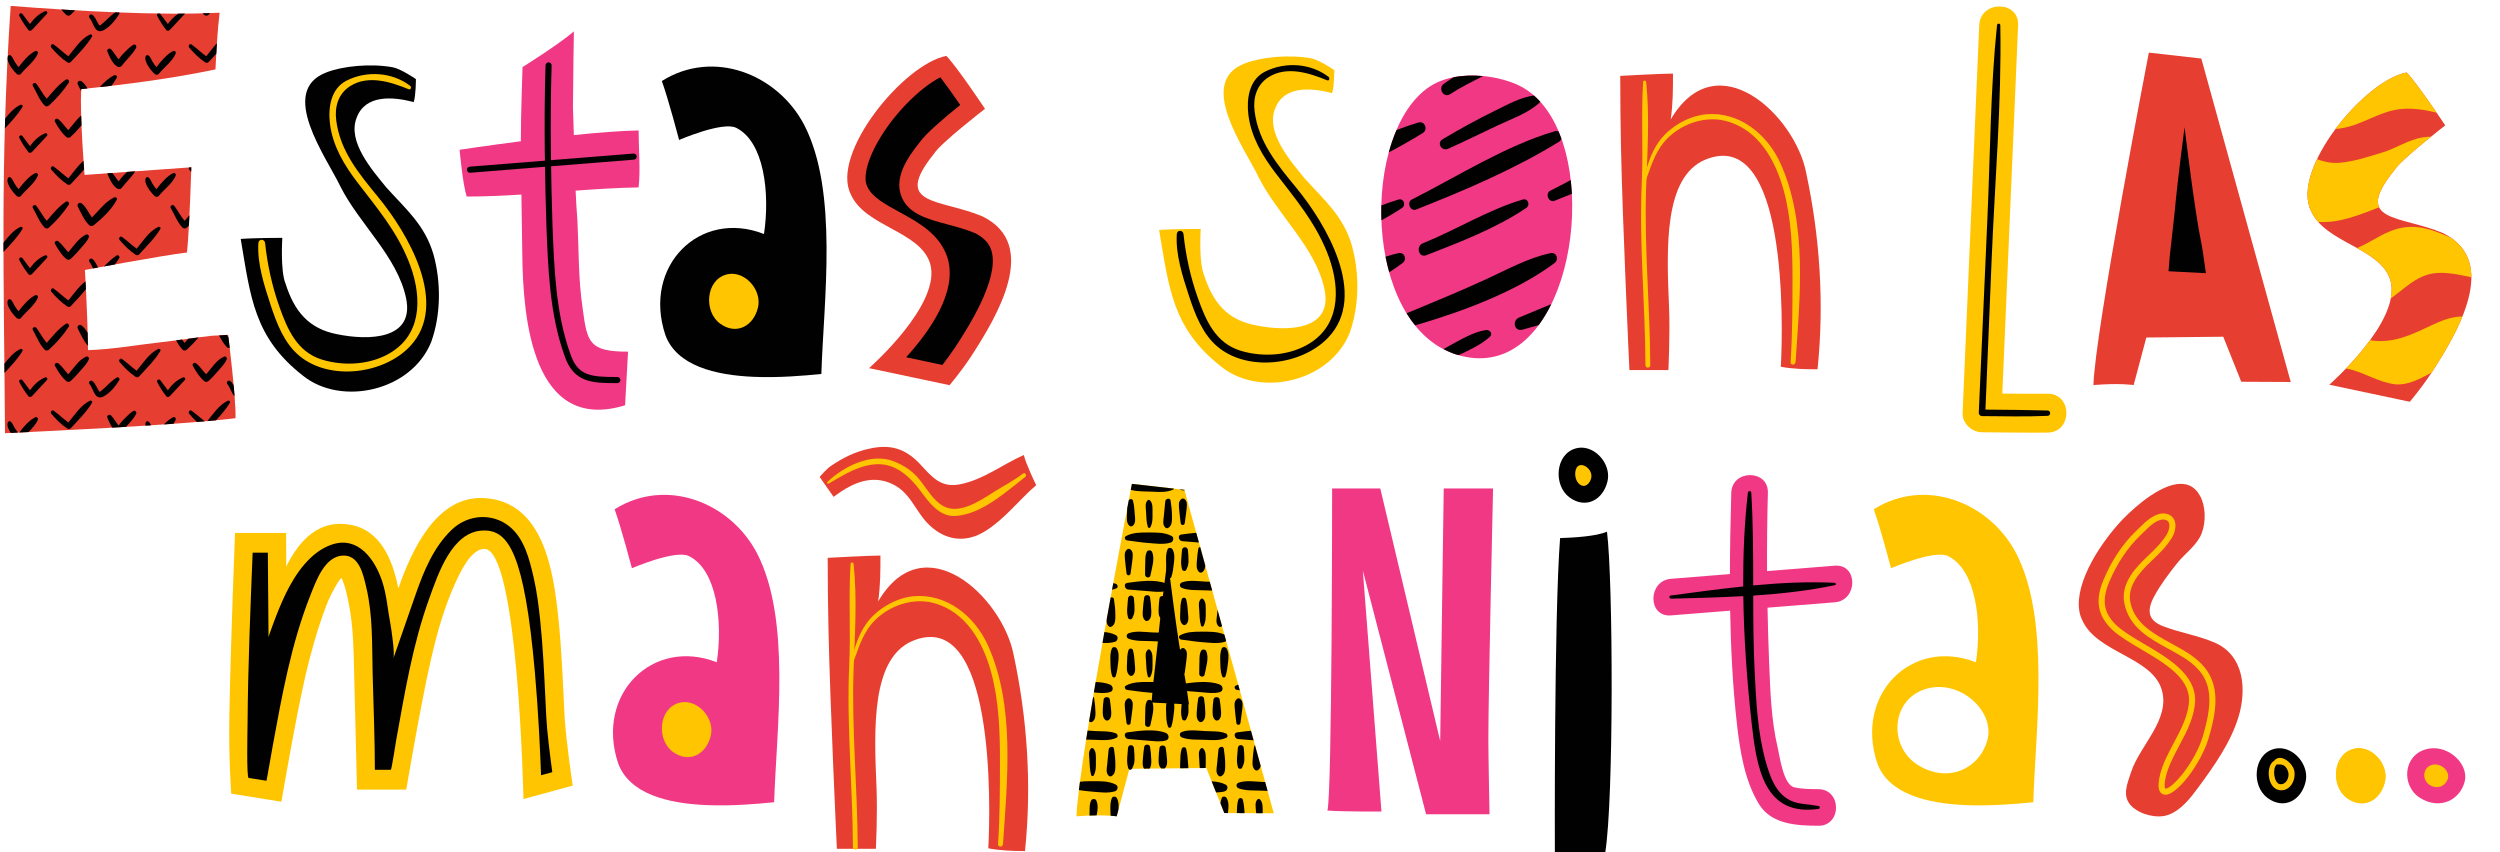 <?xml version="1.0" encoding="UTF-8"?><svg xmlns="http://www.w3.org/2000/svg" xmlns:xlink="http://www.w3.org/1999/xlink" height="172.7" preserveAspectRatio="xMidYMid meet" version="1.0" viewBox="-0.7 -1.2 506.5 172.7" width="506.5" zoomAndPan="magnify"><g><g><g id="change1_13"><path d="M407.771,110.888c-5.379-10.31-18.418-15.484-28.845-8.904c1.405,3.937,3.497,11.938,3.497,11.938 s8.81-3.808,11.554-2.462c5.625,2.759,6.896,13.084,5.646,21.519c-13.016-5.113-24.636,6.507-19.988,20.452 c2.271,6.241,10.079,8.154,17.935,8.485c5.017,0.212,10.051-0.221,13.674-0.583C411.708,146.458,414.743,124.368,407.771,110.888 z M401.954,148.693c-1.578,5.848-7.946,8.909-14.088,5.094c-6.135-3.814-5.483-13.701,2.114-15.549 c1.125-0.273,2.253-0.32,3.342-0.181C398.729,138.739,403.226,143.979,401.954,148.693z" fill="#FFC501"/></g></g><g><g><g id="change2_3"><path d="M152.669,110.888c-5.378-10.31-18.417-15.484-28.845-8.904c1.405,3.937,3.498,11.938,3.498,11.938 s8.81-3.808,11.554-2.462c5.625,2.759,6.895,13.084,5.646,21.519c-13.016-5.113-24.636,6.507-19.988,20.452 c2.27,6.241,10.079,8.154,17.934,8.485c5.017,0.212,10.051-0.221,13.674-0.583C156.606,146.458,159.642,124.368,152.669,110.888 z" fill="#F03885"/></g></g><g id="change1_8"><path d="M138.647,141.087c-0.592-0.087-1.205-0.054-1.818,0.122c-4.139,1.194-4.527,7.505-1.203,9.927 c3.328,2.423,6.802,0.458,7.68-3.277C144.015,144.848,141.585,141.512,138.647,141.087z" fill="#FFC501"/></g></g><g><g id="change1_10"><path d="M115.328,157.962c0,0-1.416-9.471-1.65-14.139c-0.332-6.571-0.563-13.146-1.242-19.693 c-0.994-9.573-2.974-23.751-15.068-24.422c-9.395-0.521-14.479,10.016-17.363,18.306c-1.172-5.949-3.675-11.67-9.468-12.849 c-6.353-1.291-10.468,2.795-13.241,8.421c-0.016-2.069-0.032-6.817-0.032-6.817H46.916c0,0-0.854,21.254-1.141,36.701 c-0.17,9.115,0.374,16.131,0.374,16.131l10.163,1.627c0,0,2.895-17.032,4.868-25.523c1.125-4.838,2.468-9.569,4.225-14.217 c0.658-1.742,1.531-3.362,2.509-4.943c0.182-0.296,0.395-0.489,0.573-0.653c0.046,0.079,0.092,0.166,0.132,0.26 c0.676,1.611,1.03,3.367,1.365,5.074c0.901,4.582,0.956,9.165,1.063,13.817c0.181,7.88,0.581,23.725,0.581,23.725h9.977 c0,0,2.996-17.751,5.068-26.634c1.224-5.239,2.666-10.445,4.931-15.34c0.989-2.134,3.034-6.669,5.764-6.793 c6.942-0.316,7.982,50.685,7.982,50.685L115.328,157.962z" fill="#FFC501"/></g><g id="change3_3"><path d="M49.676,156.414c-0.464-0.075-0.226-10.019-0.219-11.029c0.075-11.584,0.59-23.616,1.027-34.616h3.085 c0.002,0,0.004,0.971,0.007,1.488c0.002,0.568,0.128,15.587,0.128,15.587s1.619-4.917,3.51-8.807 c1.923-3.956,4.995-8.48,9.365-9.924c5.325-1.76,8.713,3.063,10.17,7.522c0.92,2.82,1.084,5.697,1.652,8.58 c0.175,0.893,0.923,6.039,0.609,6.94l4.496-12.923c1.646-4.731,3.64-9.588,7.317-13.11c3.25-3.112,8.217-3.481,11.708-0.644 c3.009,2.445,4.029,6.635,4.866,10.242c0.67,2.893,1.043,5.841,1.349,8.792c0.544,5.24,0.801,10.639,1.05,15.859l0.177,3.638 c0.153,3.068,0.777,7.987,1.222,11.234l-2.282,0.622c-0.177-4.891-0.544-12.906-1.247-20.855 c-2.121-24.026-5.359-28.727-10.235-28.727l-0.233,0.005c-6.352,0.132-9.16,8.888-10.904,13.684 c-3.373,9.28-4.972,19.09-6.726,28.776c-0.083,0.462-0.936,6.02-1.089,6.02h-3.234c0-6-0.274-12.842-0.446-19.32 c-0.157-5.91,0.082-11.864-1.296-17.657c-0.584-2.46-1.38-6.57-4.728-6.434c-3.715,0.151-5.468,5.219-6.586,8.031 c-3.892,9.798-5.76,20.303-7.656,30.63c-0.094,0.515-1.208,6.972-1.25,6.967L49.676,156.414z" fill="#010101"/></g></g><g><g><g><g id="change4_4"><path d="M204.637,131.34c-2.323-11.621-18.126-26.495-27.422-10.691c0.464-3.253,0.464-6.042,0.464-9.296 c-2.323,0-10.689,0.465-10.689,0.465c0,5.051,0.058,9.395,0.162,14.491c0.309,15.067,1.698,44.461,1.698,44.461 s2.661,0,4.066,0c2.042,0,3.834,0,3.834,0s0.357-7.14,0.133-12.396c-0.512-11.981-1.096-26.171,7.304-29.726 c16.733-6.972,15.804,33.651,15.34,42.018c2.323,0.465,5.112,0.557,7.437,0.557 C208.356,157.742,207.426,144.354,204.637,131.34z" fill="#E63E31"/></g></g><g><g id="change1_9"><path d="M171.623,113.062c-0.422,6.748,0.047,13.581-0.265,20.35c-0.57,12.347,0.704,24.692,0.741,37.041 c0.001,0.629,0.977,0.629,0.975,0c-0.036-11.944-1.248-23.883-0.842-35.826c0.242-7.133,0.763-14.437,0.009-21.564 C172.199,112.669,171.648,112.658,171.623,113.062L171.623,113.062z" fill="#FFC501"/></g></g><g><g id="change1_20"><path d="M171.896,133.804c0.932-2.572,1.731-5.329,3.254-7.614c2.747-4.121,8.419-6.49,13.216-5.244 c6.628,1.72,10.065,7.922,11.741,14.073c1.609,5.906,1.793,12.183,1.783,18.27c-0.008,5.49-0.021,11.069-0.388,16.539 c-0.043,0.647,0.962,0.643,1.005,0c0.872-13.001,2.477-28.055-3.057-40.292c-2.664-5.892-8.375-10.561-15.098-9.931 c-3.559,0.333-7.357,2.559-9.458,5.439c-1.868,2.561-2.625,5.617-3.363,8.66C171.475,133.943,171.814,134.03,171.896,133.804 L171.896,133.804z" fill="#FFC501"/></g></g></g><g><g id="change4_1"><path d="M165.357,95.422c0,0,1.509-1.758,2.347-2.261c2.344-1.591,4.855-2.847,7.618-3.434 c4.271-1.004,7.37-0.083,10.301,3.015c2.427,2.596,4.187,4.94,8.12,4.187c4.773-0.921,8.625-4.02,12.981-5.945 c0.417,1.842,2.511,6.112,2.511,6.112c-3.518,3.015-6.281,6.783-10.301,9.294c-3.851,2.429-7.954,2.01-11.303-1.172 c-3.016-2.847-3.769-6.782-7.956-8.541c-3.6-1.507-7.034-0.251-10.047,1.759c-1.34,0.921-1.441,1.027-1.441,1.027 L165.357,95.422z" fill="#E63E31"/></g><g><g id="change1_15"><path d="M167.196,96.774c3.008-1.721,5.725-3.545,9.274-3.894c4.013-0.395,7.009,2.293,9.221,5.25 c1.763,2.354,3.87,5.411,7.167,5.207c5.325-0.33,10.18-4.845,14.143-7.9c0.413-0.318,0.005-1.032-0.414-0.708 c-1.756,1.354-3.951,2.508-5.842,3.692c-2.85,1.786-7.15,4.804-10.469,2.833c-1.932-1.147-3.212-3.437-4.573-5.154 c-1.432-1.809-3.146-2.961-5.273-3.816c-4.618-1.858-10.207,1.033-13.497,4.149C166.75,96.605,166.983,96.895,167.196,96.774 L167.196,96.774z" fill="#FFC501"/></g></g></g></g><g><g><g id="change3_9"><path d="M315.375,107.817c-1.24,15.954-1.061,63.706-1.061,63.706l10.205,0.012l0,0 c1.749-10.742,1.603-55.101,0.355-65.019C322.627,107.495,317.931,107.728,315.375,107.817z" fill="#010101"/></g><g id="change3_19"><path d="M320.321,89.539c-0.592-0.087-1.205-0.054-1.818,0.122c-4.139,1.194-4.527,7.504-1.202,9.927 c3.327,2.424,6.802,0.458,7.679-3.277C325.688,93.299,323.26,89.964,320.321,89.539z" fill="#010101"/></g><g id="change1_11"><path d="M320.244,97.242c-0.166,0.014-0.342-0.011-0.524-0.087c-1.074-0.446-1.421-1.854-1.236-2.902 c0.439-2.5,3.504-0.733,3.224,1.226C321.599,96.24,321.021,97.173,320.244,97.242z" fill="#FFC501"/></g></g></g><g><g id="change1_18"><path d="M228.62,96.836c0,0-10.904,56.45-11.226,67.355c5.354-0.449,8.148,0,8.148,0l2.571-9.631l15.587-0.162 l3.643,9.122l10.026,0.048l-18.116-65.53L228.62,96.836z" fill="#FFC501"/></g><g fill="#010101" id="change3_14"><path d="M238.636,98.096c0.221,0.027,0.438,0.06,0.657,0.089l-0.04-0.146l-0.925-0.104 C238.411,98.016,238.513,98.082,238.636,98.096z" fill="inherit"/><path d="M238.598,99.939c-0.617,0.539-0.448,1.322-0.402,2.064c0.057,0.922,0.215,1.843,0.308,2.763 c0.054,0.536,0.775,0.534,0.831,0c0.096-0.925,0.281-1.838,0.363-2.763c0.065-0.742,0.241-1.52-0.375-2.064 C239.102,99.746,238.819,99.747,238.598,99.939z" fill="inherit"/><path d="M238.804,108.441c1.133,0.103,2.267,0.188,3.401,0.277l-0.545-1.974c-1.07,0.081-2.118,0.226-3.039,0.35 C237.803,107.204,238.092,108.376,238.804,108.441z" fill="inherit"/><path d="M239.632,114.253c0.286-0.595,0.453-1.023,0.462-1.689c0.011-0.78-0.046-1.543-0.122-2.318 c-0.076-0.771-1.122-0.771-1.198,0c-0.067,0.677-0.124,1.351-0.167,2.03c-0.043,0.698,0.007,1.188,0.177,1.866 C238.877,114.514,239.454,114.62,239.632,114.253z" fill="inherit"/><path d="M241.793,112.4c-0.048,0.809-0.202,1.644,0.414,2.273c0.212,0.215,0.522,0.182,0.739,0 c0.412-0.349,0.516-0.827,0.54-1.326l-1.035-3.744c-0.192,0.055-0.353,0.191-0.389,0.41 C241.928,110.813,241.841,111.591,241.793,112.4z" fill="inherit"/><path d="M244.897,118.453l-0.497-1.796c-0.286-0.005-0.571-0.01-0.851-0.023 c-1.559-0.073-3.293-0.377-4.786,0.156c-0.566,0.203-0.552,0.928,0,1.136c1.477,0.555,3.225,0.401,4.786,0.481 C243.997,118.429,244.448,118.447,244.897,118.453z" fill="inherit"/><path d="M238.708,120.236c-0.267,0.851-0.275,1.726-0.292,2.611c-0.015,0.828-0.197,1.845,0.475,2.456 c0.208,0.189,0.502,0.193,0.71,0c0.599-0.557,0.468-1.351,0.404-2.104c-0.083-0.991-0.122-2-0.384-2.963 C239.494,119.771,238.846,119.796,238.708,120.236z" fill="inherit"/><path d="M243.057,120.163c-0.128-0.123-0.353-0.138-0.478,0c-0.563,0.619-0.361,1.402-0.317,2.192 c0.059,1.059,0.063,2.174,0.367,3.195c0.067,0.224,0.395,0.288,0.512,0.067c0.488-0.916,0.453-1.857,0.441-2.873 C243.571,121.904,243.702,120.784,243.057,120.163z" fill="inherit"/><path d="M246.745,125.754c0.054-0.03,0.095-0.068,0.142-0.102l-0.916-3.312c-0.033,0.362-0.067,0.724-0.105,1.086 c-0.081,0.8-0.319,1.646,0.316,2.255C246.337,125.83,246.558,125.856,246.745,125.754z" fill="inherit"/><path d="M242.765,126.779c-1.497-0.008-3.025,0.01-4.368,0.724c-0.458,0.243-0.188,0.831,0.239,0.882 c1.384,0.165,2.737,0.409,4.129,0.508c1.536,0.11,3.183,0.389,4.673-0.062c0.111-0.033,0.201-0.097,0.28-0.171l-0.36-1.301 C245.925,126.718,244.323,126.787,242.765,126.779z" fill="inherit"/><path d="M239.335,135.055c0.096-0.925,0.281-1.838,0.363-2.764c0.065-0.742,0.241-1.52-0.375-2.063 c-0.221-0.194-0.503-0.193-0.725,0c-0.617,0.539-0.448,1.322-0.402,2.063c0.057,0.922,0.215,1.843,0.308,2.764 C238.559,135.591,239.279,135.589,239.335,135.055z" fill="inherit"/><path d="M243.348,135.485c0.263-1.43,0.972-3.414,0.319-4.796c-0.191-0.404-0.856-0.391-1.05,0 c-0.315,0.631-0.296,1.284-0.31,1.98c-0.02,0.891-0.048,1.778-0.04,2.67C242.272,135.943,243.232,136.112,243.348,135.485z" fill="inherit"/><path d="M247.813,130.181c-0.19-0.339-0.811-0.404-0.982,0c-0.367,0.858-0.337,1.78-0.305,2.705 c0.035,0.992,0.023,1.972,0.37,2.914c0.122,0.334,0.57,0.346,0.688,0c0.324-0.943,0.411-1.93,0.531-2.914 C248.228,131.963,248.282,131.007,247.813,130.181z" fill="inherit"/><path d="M238.804,138.729c1.328,0.12,2.655,0.217,3.985,0.324c1.217,0.097,2.438,0.299,3.631-0.022 c0.826-0.223,0.697-1.271,0-1.546c-2.258-0.891-5.445-0.419-7.799-0.102C237.803,137.493,238.092,138.665,238.804,138.729z" fill="inherit"/><path d="M238.774,140.535c-0.067,0.677-0.124,1.351-0.167,2.03c-0.043,0.699,0.007,1.189,0.177,1.866 c0.093,0.371,0.67,0.478,0.848,0.111c0.286-0.595,0.453-1.023,0.462-1.689c0.011-0.78-0.046-1.543-0.122-2.318 C239.896,139.764,238.851,139.764,238.774,140.535z" fill="inherit"/><path d="M242.061,140.302c-0.133,0.799-0.22,1.577-0.268,2.386c-0.048,0.809-0.202,1.644,0.414,2.273 c0.212,0.216,0.522,0.182,0.739,0c0.583-0.494,0.562-1.245,0.544-1.953c-0.023-0.92-0.105-1.799-0.256-2.707 C243.138,139.719,242.157,139.719,242.061,140.302z" fill="inherit"/><path d="M245.155,140.505c-0.096,0.708-0.171,1.4-0.18,2.116c-0.009,0.696-0.064,1.497,0.479,2.012 c0.225,0.213,0.567,0.216,0.792,0c0.475-0.457,0.48-1.115,0.437-1.738c-0.057-0.806-0.164-1.59-0.28-2.389 C246.314,139.887,245.24,139.882,245.155,140.505z" fill="inherit"/><path d="M252.747,146.849c-0.99,0.083-1.957,0.217-2.811,0.333c-0.818,0.11-0.529,1.282,0.182,1.347 c1.055,0.096,2.109,0.175,3.164,0.257L252.747,146.849z" fill="inherit"/><path d="M250.089,150.333c-0.068,0.677-0.125,1.351-0.168,2.03c-0.043,0.699,0.007,1.189,0.178,1.866 c0.093,0.371,0.67,0.478,0.847,0.111c0.286-0.595,0.453-1.023,0.462-1.689c0.011-0.78-0.046-1.543-0.122-2.318 C251.211,149.563,250.166,149.563,250.089,150.333z" fill="inherit"/><path d="M254.261,154.76c0.257-0.217,0.384-0.489,0.457-0.78l-1.155-4.183c-0.094,0.072-0.165,0.171-0.187,0.304 c-0.133,0.799-0.22,1.577-0.269,2.386c-0.048,0.809-0.202,1.644,0.414,2.273C253.734,154.976,254.044,154.942,254.261,154.76z" fill="inherit"/><path d="M247.619,147.365c-1.276-0.48-2.721-0.38-4.07-0.443c-1.559-0.073-3.293-0.377-4.786,0.157 c-0.566,0.203-0.552,0.928,0,1.136c1.477,0.555,3.225,0.401,4.786,0.48c1.418,0.073,2.877,0.178,4.189-0.412 C248.177,148.085,247.977,147.5,247.619,147.365z" fill="inherit"/><path d="M240.005,153.487c-0.083-0.991-0.122-1.999-0.384-2.963c-0.127-0.464-0.775-0.439-0.913,0 c-0.267,0.852-0.275,1.727-0.292,2.611c-0.007,0.417-0.057,0.882-0.019,1.318l1.654-0.017 C240.061,154.125,240.032,153.804,240.005,153.487z" fill="inherit"/><path d="M243.581,153.032c-0.01-0.84,0.121-1.96-0.524-2.581c-0.128-0.123-0.353-0.138-0.478,0 c-0.563,0.619-0.361,1.402-0.317,2.192c0.033,0.582,0.053,1.178,0.111,1.769l1.181-0.012 C243.592,153.957,243.586,153.503,243.581,153.032z" fill="inherit"/><path d="M246.163,150.65c-0.111,1.021-0.192,2.044-0.297,3.065c-0.081,0.801-0.319,1.646,0.316,2.255 c0.154,0.148,0.375,0.174,0.563,0.072c0.831-0.454,0.777-1.482,0.78-2.328c0.002-1.087-0.116-2.139-0.28-3.211 C247.143,149.84,246.225,150.085,246.163,150.65z" fill="inherit"/><path d="M255.021,157.219c-1.559-0.073-3.294-0.377-4.786,0.156c-0.566,0.203-0.552,0.928,0,1.136 c1.477,0.555,3.225,0.4,4.786,0.48c0.363,0.019,0.73,0.039,1.096,0.049l-0.498-1.806 C255.418,157.23,255.218,157.228,255.021,157.219z" fill="inherit"/><path d="M250.18,160.821c-0.267,0.851-0.275,1.726-0.292,2.611c0,0.032-0.002,0.067-0.003,0.1l1.573,0.007 c-0.071-0.912-0.124-1.833-0.364-2.718C250.966,160.357,250.317,160.382,250.18,160.821z" fill="inherit"/><path d="M255.121,163.329c0-0.84,0.086-1.96-0.559-2.581c-0.129-0.123-0.369-0.138-0.494,0 c-0.564,0.619-0.37,1.402-0.327,2.192c0.012,0.201,0.05,0.406,0.06,0.61l1.32,0.006 C255.121,163.48,255.121,163.407,255.121,163.329z" fill="inherit"/><path d="M247.438,159.12c0.585-0.178,0.771-1.052,0.178-1.359c-0.891-0.46-1.856-0.612-2.838-0.664l0.899,2.252 C246.276,159.339,246.87,159.292,247.438,159.12z" fill="inherit"/><path d="M248.073,163.524c0.014-0.117,0.028-0.234,0.042-0.351c0.112-0.921,0.167-1.878-0.302-2.704 c-0.19-0.339-0.811-0.404-0.982,0c-0.152,0.355-0.226,0.723-0.27,1.095l0.781,1.956L248.073,163.524z" fill="inherit"/><path d="M249.917,138.578c0.19,0.022,0.376,0.051,0.565,0.076l-0.319-1.151c-0.162,0.065-0.329,0.11-0.485,0.193 C249.22,137.939,249.489,138.527,249.917,138.578z" fill="inherit"/><path d="M249.879,140.421c-0.617,0.539-0.448,1.323-0.402,2.064c0.057,0.922,0.215,1.843,0.308,2.764 c0.054,0.535,0.775,0.533,0.831,0c0.097-0.926,0.281-1.838,0.363-2.764c0.065-0.742,0.242-1.52-0.375-2.064 C250.383,140.227,250.1,140.229,249.879,140.421z" fill="inherit"/><path d="M228.389,98.039c1.387,0.398,2.956,0.303,4.38,0.375c1.418,0.072,2.877,0.178,4.189-0.412 c0.106-0.048,0.171-0.119,0.209-0.201l-8.546-0.966C228.62,96.836,228.538,97.265,228.389,98.039z" fill="inherit"/><path d="M228.109,105.311c0.208,0.189,0.502,0.193,0.71,0c0.599-0.557,0.468-1.351,0.404-2.104 c-0.083-0.991-0.122-2-0.384-2.963c-0.117-0.429-0.665-0.424-0.858-0.075c-0.094,0.495-0.197,1.038-0.31,1.627 c-0.021,0.351-0.031,0.704-0.038,1.059C227.621,103.683,227.438,104.7,228.109,105.311z" fill="inherit"/><path d="M232.276,100.171c-0.128-0.124-0.353-0.139-0.478,0c-0.564,0.619-0.361,1.402-0.318,2.192 c0.06,1.059,0.063,2.174,0.367,3.194c0.068,0.224,0.395,0.288,0.512,0.067c0.488-0.916,0.453-1.857,0.441-2.873 C232.79,101.912,232.92,100.792,232.276,100.171z" fill="inherit"/><path d="M235.964,105.763c0.831-0.454,0.778-1.482,0.78-2.328c0.002-1.087-0.116-2.139-0.28-3.211 c-0.103-0.664-1.02-0.418-1.082,0.146c-0.111,1.021-0.192,2.044-0.297,3.065c-0.081,0.8-0.318,1.646,0.316,2.255 C235.556,105.838,235.777,105.865,235.964,105.763z" fill="inherit"/><path d="M235.482,116.994c-2.258-0.89-5.445-0.419-7.799-0.102c-0.818,0.11-0.529,1.282,0.183,1.347 c1.328,0.12,2.655,0.217,3.985,0.324c1.217,0.097,2.438,0.299,3.632-0.022C236.308,118.317,236.179,117.27,235.482,116.994z" fill="inherit"/><path d="M228.694,124.052c0.286-0.595,0.453-1.023,0.462-1.689c0.011-0.78-0.046-1.543-0.122-2.318 c-0.076-0.771-1.122-0.771-1.198,0c-0.067,0.677-0.124,1.351-0.167,2.03c-0.043,0.698,0.007,1.188,0.177,1.866 C227.939,124.312,228.516,124.418,228.694,124.052z" fill="inherit"/><path d="M232.008,124.472c0.583-0.494,0.562-1.245,0.544-1.953c-0.023-0.92-0.105-1.799-0.256-2.707 c-0.097-0.583-1.077-0.583-1.173,0c-0.133,0.799-0.22,1.577-0.268,2.386c-0.048,0.809-0.202,1.644,0.414,2.273 C231.481,124.687,231.792,124.653,232.008,124.472z" fill="inherit"/><path d="M235.309,124.143c0.474-0.457,0.48-1.115,0.437-1.738c-0.057-0.806-0.164-1.59-0.28-2.39 c-0.089-0.618-1.164-0.623-1.248,0c-0.096,0.708-0.171,1.401-0.18,2.116c-0.01,0.695-0.064,1.497,0.479,2.011 C234.741,124.355,235.084,124.358,235.309,124.143z" fill="inherit"/><path d="M225.486,117.994c0.438-0.197,0.238-0.783-0.12-0.917c-0.168-0.063-0.346-0.093-0.52-0.139 c-0.081,0.443-0.163,0.89-0.245,1.34C224.901,118.208,225.198,118.123,225.486,117.994z" fill="inherit"/><path d="M224.311,119.872c-0.261,1.432-0.526,2.893-0.792,4.373c-0.045,0.527-0.009,1.035,0.411,1.437 c0.155,0.148,0.375,0.175,0.563,0.073c0.831-0.454,0.778-1.482,0.78-2.328c0.002-1.087-0.116-2.14-0.28-3.211 C224.932,119.827,224.594,119.756,224.311,119.872z" fill="inherit"/><path d="M236.838,127.373c-1.276-0.48-2.721-0.379-4.069-0.443c-1.559-0.073-3.294-0.377-4.786,0.156 c-0.566,0.203-0.552,0.928,0,1.136c1.477,0.555,3.225,0.401,4.786,0.48c1.418,0.072,2.877,0.178,4.189-0.413 C237.396,128.094,237.195,127.508,236.838,127.373z" fill="inherit"/><path d="M228.819,135.6c0.599-0.557,0.468-1.351,0.404-2.104c-0.083-0.991-0.122-2-0.384-2.963 c-0.127-0.464-0.775-0.439-0.913,0c-0.267,0.851-0.275,1.727-0.292,2.611c-0.014,0.828-0.197,1.845,0.475,2.456 C228.317,135.789,228.612,135.793,228.819,135.6z" fill="inherit"/><path d="M232.276,130.459c-0.128-0.123-0.353-0.138-0.478,0c-0.564,0.619-0.361,1.402-0.318,2.192 c0.06,1.059,0.063,2.174,0.367,3.195c0.068,0.224,0.395,0.288,0.512,0.067c0.488-0.916,0.453-1.857,0.441-2.873 C232.79,132.201,232.92,131.081,232.276,130.459z" fill="inherit"/><path d="M235.964,136.051c0.831-0.454,0.778-1.482,0.78-2.328c0.002-1.087-0.116-2.139-0.28-3.211 c-0.103-0.664-1.02-0.418-1.082,0.146c-0.111,1.021-0.192,2.044-0.297,3.065c-0.081,0.8-0.318,1.646,0.316,2.255 C235.556,136.126,235.777,136.153,235.964,136.051z" fill="inherit"/><path d="M225.363,127.472c-0.731-0.377-1.511-0.547-2.31-0.626c-0.131,0.735-0.263,1.473-0.394,2.212 c0.859,0.042,1.716,0.018,2.526-0.227C225.771,128.653,225.957,127.779,225.363,127.472z" fill="inherit"/><path d="M225.561,130.181c-0.191-0.339-0.812-0.404-0.983,0c-0.367,0.858-0.337,1.78-0.304,2.705 c0.035,0.992,0.023,1.972,0.369,2.914c0.122,0.334,0.57,0.346,0.688,0c0.323-0.943,0.41-1.93,0.531-2.914 C225.975,131.963,226.029,131.007,225.561,130.181z" fill="inherit"/><path d="M227.664,108.289c1.383,0.165,2.737,0.409,4.129,0.508c1.536,0.11,3.182,0.389,4.673-0.062 c0.585-0.178,0.771-1.052,0.177-1.359c-1.497-0.773-3.199-0.685-4.851-0.693c-1.497-0.008-3.025,0.01-4.368,0.724 C226.967,107.65,227.236,108.238,227.664,108.289z" fill="inherit"/><path d="M227.225,112.196c0.057,0.922,0.215,1.843,0.308,2.764c0.054,0.535,0.775,0.534,0.831,0 c0.097-0.925,0.281-1.838,0.364-2.764c0.065-0.742,0.241-1.52-0.375-2.064c-0.221-0.193-0.503-0.192-0.725,0 C227.01,110.671,227.179,111.455,227.225,112.196z" fill="inherit"/><path d="M232.376,115.39c0.263-1.43,0.972-3.414,0.319-4.796c-0.191-0.404-0.856-0.391-1.05,0 c-0.315,0.631-0.296,1.284-0.311,1.98c-0.019,0.891-0.048,1.778-0.04,2.67C231.3,115.848,232.26,116.016,232.376,115.39z" fill="inherit"/><path d="M236.842,110.085c-0.191-0.339-0.812-0.404-0.983,0c-0.367,0.858-0.337,1.78-0.304,2.704 c0.035,0.993,0.023,1.972,0.37,2.915c0.122,0.334,0.57,0.346,0.688,0c0.324-0.943,0.411-1.93,0.531-2.915 C237.256,111.868,237.31,110.912,236.842,110.085z" fill="inherit"/><path d="M224.167,137.484c-0.861-0.339-1.857-0.479-2.89-0.507c-0.121,0.708-0.241,1.411-0.36,2.11 c1.09,0.101,2.181,0.231,3.25-0.057C224.993,138.808,224.864,137.759,224.167,137.484z" fill="inherit"/><path d="M220.693,144.961c0.583-0.494,0.562-1.245,0.544-1.953c-0.023-0.92-0.105-1.799-0.256-2.707 c-0.024-0.147-0.105-0.257-0.213-0.33c-0.286,1.693-0.562,3.357-0.825,4.975c0.004,0.005,0.006,0.009,0.011,0.014 C220.167,145.177,220.477,145.143,220.693,144.961z" fill="inherit"/><path d="M222.902,140.505c-0.095,0.708-0.171,1.4-0.18,2.116c-0.01,0.696-0.064,1.497,0.479,2.012 c0.225,0.213,0.567,0.216,0.792,0c0.475-0.457,0.48-1.115,0.437-1.738c-0.057-0.806-0.164-1.59-0.28-2.389 C224.062,139.887,222.987,139.882,222.902,140.505z" fill="inherit"/><path d="M235.482,147.283c-2.258-0.891-5.445-0.419-7.799-0.102c-0.818,0.11-0.529,1.282,0.183,1.347 c1.328,0.12,2.655,0.217,3.985,0.324c1.217,0.097,2.438,0.299,3.632-0.022C236.308,148.606,236.179,147.558,235.482,147.283z" fill="inherit"/><path d="M227.836,150.333c-0.067,0.677-0.124,1.351-0.167,2.03c-0.043,0.699,0.007,1.293,0.177,1.971 c0.046,0.184,0.211,0.435,0.388,0.435h0.023c0.172,0,0.351-0.146,0.437-0.324c0.286-0.595,0.453-1.075,0.462-1.741 c0.011-0.78-0.046-1.569-0.122-2.345C228.958,149.589,227.913,149.563,227.836,150.333z" fill="inherit"/><path d="M232.552,152.807c-0.023-0.92-0.105-1.799-0.256-2.707c-0.097-0.583-1.077-0.583-1.173,0 c-0.133,0.799-0.22,1.577-0.268,2.386c-0.043,0.714-0.166,1.448,0.229,2.043l1.119-0.012 C232.561,154.038,232.567,153.412,232.552,152.807z" fill="inherit"/><path d="M235.746,152.693c-0.057-0.806-0.164-1.59-0.28-2.389c-0.089-0.618-1.164-0.623-1.248,0 c-0.096,0.708-0.171,1.4-0.18,2.116c-0.01,0.696-0.064,1.497,0.479,2.012c0.029,0.027,0.064,0.042,0.097,0.062l0.609-0.007 c0.028-0.019,0.06-0.031,0.086-0.055C235.783,153.975,235.789,153.316,235.746,152.693z" fill="inherit"/><path d="M225.366,147.365c-1.276-0.48-2.721-0.38-4.069-0.443c-0.536-0.025-1.094-0.076-1.655-0.113 c-0.1,0.621-0.197,1.233-0.292,1.836c0.659,0.018,1.318,0.018,1.946,0.05c1.418,0.073,2.877,0.178,4.189-0.412 C225.924,148.085,225.724,147.5,225.366,147.365z" fill="inherit"/><path d="M220.804,150.451c-0.128-0.123-0.353-0.138-0.478,0c-0.564,0.619-0.361,1.402-0.318,2.192 c0.06,1.059,0.063,2.174,0.367,3.194c0.068,0.224,0.395,0.288,0.512,0.067c0.488-0.916,0.453-1.857,0.441-2.873 C221.318,152.192,221.449,151.072,220.804,150.451z" fill="inherit"/><path d="M223.911,150.65c-0.111,1.021-0.192,2.044-0.297,3.065c-0.081,0.801-0.318,1.646,0.316,2.255 c0.155,0.148,0.375,0.174,0.563,0.072c0.831-0.454,0.778-1.482,0.78-2.328c0.002-1.087-0.116-2.139-0.28-3.211 C224.89,149.84,223.972,150.085,223.911,150.65z" fill="inherit"/><path d="M225.186,159.12c0.585-0.178,0.771-1.052,0.177-1.359c-1.497-0.773-3.199-0.685-4.851-0.693 c-0.809-0.004-1.624,0.01-2.416,0.126c-0.078,0.585-0.148,1.144-0.214,1.682c0.872,0.123,1.745,0.243,2.63,0.306 C222.048,159.291,223.694,159.57,225.186,159.12z" fill="inherit"/><path d="M220.363,160.978c-0.315,0.631-0.295,1.284-0.31,1.98c-0.008,0.36-0.008,0.718-0.016,1.078 c0.517-0.02,1-0.032,1.445-0.037c0.215-1.053,0.341-2.155-0.069-3.021C221.223,160.574,220.558,160.587,220.363,160.978z" fill="inherit"/><path d="M225.889,162.892c0.086-0.833,0.093-1.68-0.328-2.423c-0.191-0.339-0.812-0.404-0.983,0 c-0.367,0.858-0.337,1.78-0.304,2.704c0.011,0.3,0.02,0.599,0.033,0.896c0.813,0.056,1.235,0.122,1.235,0.122L225.889,162.892z" fill="inherit"/><path d="M236.466,139.024c0.585-0.177,0.771-1.052,0.177-1.359c-1.497-0.772-3.199-0.685-4.851-0.693 c-1.497-0.008-3.025,0.01-4.368,0.724c-0.458,0.244-0.188,0.832,0.239,0.882c1.383,0.165,2.737,0.409,4.129,0.508 C233.329,139.196,234.975,139.475,236.466,139.024z" fill="inherit"/><path d="M227.225,142.485c0.057,0.922,0.215,1.843,0.308,2.764c0.054,0.535,0.775,0.533,0.831,0 c0.097-0.926,0.281-1.838,0.364-2.764c0.065-0.742,0.241-1.52-0.375-2.064c-0.221-0.194-0.503-0.192-0.725,0 C227.01,140.96,227.179,141.744,227.225,142.485z" fill="inherit"/><path d="M231.645,140.882c-0.315,0.631-0.296,1.284-0.311,1.98c-0.019,0.891-0.048,1.778-0.04,2.67 c0.006,0.604,0.966,0.772,1.082,0.146c0.263-1.43,0.972-3.414,0.319-4.796C232.504,140.479,231.839,140.492,231.645,140.882z" fill="inherit"/><path d="M236.612,145.993c0.324-0.943,0.411-1.931,0.531-2.915c0.112-0.922,0.167-1.878-0.302-2.704 c-0.191-0.339-0.812-0.405-0.983,0c-0.367,0.858-0.337,1.78-0.304,2.704c0.035,0.993,0.023,1.972,0.37,2.915 C236.046,146.327,236.494,146.338,236.612,145.993z" fill="inherit"/></g><g id="change3_5"><path d="M235.855,111.937c0,0-1.476,11.206-1.967,16.81c-0.294,2.359-0.491,4.817-0.787,7.176 c-0.196,1.18-0.49,5.21-0.49,5.21l7.568,0.393c0,0-0.688-5.014-0.885-5.898C237.92,129.238,235.855,111.937,235.855,111.937z" fill="#010101"/></g></g><g id="change2_4"><path d="M268.236,163.022c0.952-3.332,0.951-65.253,0.951-65.253h9.759l12.137,51.168l0.715-51.168h9.995 c0,0-0.953,41.807-0.953,50.85c0,3.094,0.238,15.15,0.238,15.15h-12.851l-12.816-49.377l3.772,48.828 C279.184,163.22,271.568,163.26,268.236,163.022z" fill="#F03885"/></g><g><g><g id="change3_17"><path d="M337.844,120.389c-0.319,0-0.589-0.245-0.614-0.569c-0.028-0.34,0.226-0.639,0.565-0.666l33.167-2.654 c0.333-0.026,0.639,0.227,0.665,0.567c0.028,0.34-0.226,0.639-0.566,0.666l-33.166,2.654 C337.877,120.388,337.86,120.389,337.844,120.389z" fill="#010101"/></g><g id="change3_16"><path d="M367.695,163.009c-4.943,0-8.848,0-10.703-5.564c-2.984-8.288-3.333-17.522-3.67-26.451l-0.01-0.254 c-0.268-8.731-0.53-20.268-0.165-32.122c0.011-0.341,0.247-0.591,0.637-0.599c0.341,0.011,0.609,0.296,0.6,0.638 c-0.365,11.819-0.103,23.332,0.165,32.04l0.01,0.25c0.333,8.835,0.677,17.972,3.603,26.093c1.511,4.532,4.16,4.732,9.534,4.732 c0.342,0,0.618,0.276,0.618,0.618S368.037,163.009,367.695,163.009z" fill="#010101"/></g></g><g id="change2_5"><path d="M371.012,113.409c-4.57,0.365-9.139,0.731-13.708,1.097c-0.025-5.291,0.024-10.582,0.171-15.868 c0.131-4.786-7.286-4.773-7.418,0c-0.151,5.459-0.264,10.96-0.276,16.47c-3.979,0.318-7.957,0.637-11.936,0.955 c-4.735,0.378-4.771,7.799,0,7.417c3.995-0.319,7.99-0.639,11.984-0.959c0.131,7.601,0.513,15.19,1.343,22.686 c0.613,5.537,1.556,11.76,4.538,16.571c2.533,4.082,7.724,4.291,11.985,4.323c4.784,0.036,4.78-7.382,0-7.418 c-1.666-0.012-3.234-0.006-4.87-0.374c-2.218-0.497-2.938-6.242-3.346-7.948c-1.364-5.73-1.521-11.744-1.763-17.604 c-0.148-3.611-0.245-7.225-0.316-10.84c4.537-0.363,9.074-0.726,13.611-1.089C375.746,120.448,375.782,113.027,371.012,113.409z" fill="#F03885"/></g><g id="change3_7"><path d="M371.012,116.878c-5.333-0.272-10.926,0.007-16.511,0.532c-0.005-6.268-0.014-12.533-0.388-18.773 c-0.028-0.456-0.645-0.439-0.695,0c-0.709,6.145-0.975,12.542-0.947,18.982c-5,0.52-9.971,1.199-14.713,1.837 c-0.368,0.049-0.274,0.649,0.087,0.64c4.728-0.12,9.684-0.241,14.648-0.518c0.12,8.665,0.761,17.372,1.679,25.627 c1.025,9.201,2.535,19.09,13.602,17.471c0.287-0.042,0.284-0.527,0-0.572c-1.343-0.217-1.966-0.304-3.305-0.453 c-4.748-0.526-6.283-4.492-7.411-8.492c-1.67-5.929-1.962-12.227-2.266-18.347c-0.253-5.106-0.283-10.226-0.289-15.346 c5.66-0.372,11.293-0.99,16.572-2.119C371.35,117.29,371.27,116.892,371.012,116.878z" fill="#010101"/></g></g><g><g><g id="change4_7"><path d="M440.23,96.895c-4.383,0.671-9.784,5.854-11.712,8.031c-5.609,6.333-9.785,14.648-7.352,19.515 c2.885,6.593,14.011,7.417,16.071,14.01c1.901,6.085-4.443,11.388-6.176,16.769c-0.745,2.314-1.939,4.857,0.068,6.88 c1.697,1.71,5.124,2.596,7.375,1.823c2.631-0.904,4.551-3.395,6.139-5.549c3.19-4.328,6.585-9.107,8.167-14.295 c1.691-5.546,1.202-12.507-4.859-15.105c-3.325-1.425-6.973-1.99-10.346-3.274c-3.133-1.192-3.419-3.16-1.891-6.027 c1.284-2.405,3.012-4.685,4.711-6.809c1.6-2,3.996-3.578,4.945-6.038c0.854-2.21,0.831-5.411-0.316-7.522 C443.905,97.184,442.167,96.599,440.23,96.895z" fill="#E63E31"/></g></g><g id="change1_3"><path d="M438.031,159.819C438.03,159.819,438.03,159.819,438.031,159.819c-0.412,0-0.775-0.172-1.023-0.484 c-0.49-0.621-0.519-1.747-0.092-3.544c0.526-2.212,1.68-4.383,2.795-6.481c1.478-2.782,3.006-5.659,3.092-8.652 c0.021-4.575-4.897-7.477-9.654-10.284c-2.283-1.346-4.438-2.618-5.978-4.045c-2.937-2.893-3.438-5.904-1.688-10.083 c1.631-3.894,3.904-7.3,6.572-9.85c0.167-0.159,0.347-0.339,0.54-0.532c1.361-1.36,3.292-3.24,5.295-3.025 c0.119,0.014,0.237,0.035,0.356,0.063c0.77,0.185,1.325,0.641,1.604,1.319c0.457,1.108,0.066,2.573-0.525,3.533 c-1.097,1.779-2.608,3.264-4.19,4.753c-2.468,2.323-4.898,5.134-4.215,8.365c0.899,4.254,4.687,6.323,8.349,8.323 c2.173,1.188,4.421,2.415,6.014,4.087c4.021,4.02,3.103,9.582,1.509,14.991C445.267,153.454,440.436,159.819,438.031,159.819z M437.555,104.059c-1.4,0-2.951,1.55-4.085,2.682c-0.201,0.2-0.388,0.386-0.56,0.55c-2.547,2.434-4.722,5.696-6.287,9.434 c-1.543,3.686-1.138,6.21,1.401,8.711c1.429,1.323,3.529,2.562,5.752,3.874c4.823,2.846,10.288,6.07,10.263,11.369 c-0.094,3.297-1.691,6.304-3.236,9.211c-1.129,2.123-2.194,4.128-2.684,6.187c-0.504,2.119-0.136,2.499-0.131,2.502l0.042,0.004 c1.395,0,6.013-5.35,7.576-10.658c1.717-5.829,2.168-10.402-1.209-13.779c-1.469-1.542-3.534-2.67-5.721-3.865 c-3.907-2.135-7.948-4.342-8.966-9.152c-0.81-3.831,1.859-6.963,4.577-9.522c1.52-1.43,2.969-2.851,3.985-4.501 c0.415-0.674,0.71-1.749,0.436-2.413c-0.128-0.31-0.366-0.497-0.75-0.588c-0.067-0.017-0.139-0.029-0.209-0.037 C437.687,104.062,437.621,104.059,437.555,104.059z" fill="#FFC501"/></g></g><g id="change1_2"><path d="M477.821,150.437c-0.591-0.087-1.204-0.054-1.817,0.122c-4.139,1.194-4.527,7.505-1.203,9.927 c3.327,2.423,6.802,0.458,7.68-3.277C483.189,154.198,480.76,150.863,477.821,150.437z" fill="#FFC501"/></g><g id="change1_22"><path d="M477.821,150.437c-0.591-0.087-1.204-0.054-1.817,0.122c-4.139,1.194-4.527,7.505-1.203,9.927 c3.327,2.423,6.802,0.458,7.68-3.277C483.189,154.198,480.76,150.863,477.821,150.437z" fill="#FFC501"/></g><g><g id="change2_1"><path d="M498.626,157.225c-1.009,3.732-5.071,5.685-8.988,3.251c-3.917-2.434-3.499-8.742,1.347-9.921 c0.719-0.174,1.439-0.205,2.133-0.116C496.568,150.875,499.436,154.217,498.626,157.225z" fill="#F03885"/></g><g id="change1_6"><path d="M492.977,153.689c-0.286-0.037-0.583-0.024-0.88,0.048c-1.999,0.487-2.172,3.089-0.556,4.094 c1.617,1.004,3.293,0.198,3.708-1.342C495.583,155.248,494.4,153.869,492.977,153.689z" fill="#FFC501"/></g></g><g><g id="change3_13"><path d="M461.75,150.437c-0.592-0.087-1.205-0.054-1.818,0.122c-4.139,1.194-4.527,7.505-1.202,9.927 c3.327,2.423,6.802,0.458,7.68-3.277C467.118,154.198,464.688,150.863,461.75,150.437z" fill="#010101"/></g><g id="change1_21"><path d="M464.109,154.902c-0.336-1.509-2.775-3.608-4.086-1.953c-1.73,0.95-1.44,5.746,1.255,5.954 C463.422,159.069,464.504,156.677,464.109,154.902z M461.191,157.666c-1.193-0.188-1.568-3.199-0.624-3.988 c0.453,0.011,0.905-0.063,1.335,0.15c0.542,0.269,0.844,0.852,1,1.408C463.191,156.269,462.474,157.868,461.191,157.666z" fill="#FFC501"/></g></g><g><g id="change4_5"><path d="M191.029,10.129c-8.654,1.648-23.489,19.78-19.368,28.022c2.884,6.593,14.011,7.417,16.072,14.011 c2.473,8.242-12.364,21.222-12.364,21.222l16.306,3.452c0,0,2.142-2.48,4.299-5.718c5.358-8.241,14.012-22.665,2.473-28.434 c-8.654-3.708-18.544-2.06-9.89-12.775c1.236-2.06,10.303-9.065,10.303-9.065S193.089,12.19,191.029,10.129z" fill="#E63E31"/></g><g id="change3_10"><path d="M182.879,71.184c4.729-5.198,10.457-13.25,8.405-20.087c-1.512-4.84-5.874-7.218-9.722-9.315 c-2.881-1.57-5.601-3.053-6.504-5.116l-0.08-0.173c-0.73-1.46-0.2-4.286,1.418-7.558c3.173-6.411,9.279-12.414,13.425-14.474 c1.136,1.484,2.642,3.6,4.026,5.605c-3.232,2.591-6.979,5.785-8.28,7.638c-2.551,3.178-4.952,6.905-3.753,10.578 c1.241,3.798,5.351,4.892,9.326,5.949c1.906,0.507,3.876,1.031,5.74,1.818c2.419,1.238,3.061,2.702,3.331,3.701 c1.542,5.672-4.917,15.607-7.349,19.347c-0.944,1.418-1.899,2.695-2.639,3.642L182.879,71.184z" fill="#010101"/></g></g><g><g><g id="change3_18"><path d="M162.235,24.119c-5.378-10.31-18.417-15.484-28.845-8.904c1.405,3.936,3.498,11.938,3.498,11.938 s8.81-3.808,11.554-2.461c5.625,2.758,6.895,13.084,5.646,21.519c-13.016-5.113-24.636,6.507-19.988,20.452 c2.27,6.24,10.078,8.153,17.934,8.485c5.016,0.212,10.051-0.221,13.674-0.583C166.172,59.689,169.207,37.598,162.235,24.119z" fill="#010101"/></g></g><g id="change1_14"><path d="M148.212,54.317c-0.592-0.087-1.205-0.054-1.818,0.122c-4.139,1.194-4.527,7.504-1.203,9.927 c3.328,2.424,6.802,0.458,7.68-3.277C153.58,58.078,151.151,54.743,148.212,54.317z" fill="#FFC501"/></g></g><g id="change4_2"><path d="M45.524,66.637c0,0-2.527,0.184-3.271,0.184c-3.418,0.367-6.688,0.917-10.105,1.285 c-4.694,0.515-9.971,1.479-15.014,1.63c-0.139-8.647-0.639-16.242-0.639-16.242s15.731-2.958,20.694-3.538 c0.532-5.413,0.869-17.259,0.869-17.259l-21.632,1.541c0,0-0.958-11.945-0.682-17.378c8.876-0.92,18.286-2.119,27.21-3.999 c0.192-3.834,0.385-7.668,0.838-11.485C31.035,1.996,14.394,0.999,1.458,0L1.442,0.319c-2.109,31.602-1.345,54.467-1.129,86.247 c4.949-0.26,34.81-1.567,46.701-3.037C47.16,79.674,45.524,66.637,45.524,66.637z" fill="#E63E31"/></g><g fill="#010101" id="change3_8"><path d="M40.891,11.446c0.204,0.135,0.521,0.089,0.685-0.088c0.497-0.538,1.022-1.097,1.545-1.664 c0.04-0.72,0.083-1.438,0.13-2.157c-0.774,0.85-1.463,1.819-2.169,2.662c-1.035-0.737-1.929-1.649-2.971-2.381 c-0.391-0.275-0.754,0.3-0.48,0.622C38.598,9.576,39.641,10.621,40.891,11.446z" fill="inherit"/><path d="M31.463,13.772c1.049-1.315,2.751-2.519,3.415-4.076c0.151-0.355-0.165-0.74-0.542-0.542 c-1.289,0.675-2.413,2.025-3.34,3.248c-0.309-0.367-0.588-0.758-0.835-1.17c-0.249-0.416-0.399-0.949-0.804-1.236 c-0.159-0.114-0.412-0.032-0.501,0.131c-0.568,1.031,1.059,2.985,1.757,3.646C30.828,13.979,31.254,14.034,31.463,13.772z" fill="inherit"/><path d="M31.158,2.039c0.52,1.015,1.129,1.954,1.835,2.849c0.222,0.281,0.616,0.127,0.791-0.102l2.995-3.228 c-0.443,0.003-0.889,0.005-1.338,0.005c-0.832,0.537-1.568,1.3-2.131,2.105c-0.519-0.656-1-1.341-1.502-2.011 c-0.041-0.054-0.087-0.09-0.136-0.118c-0.125-0.002-0.248-0.002-0.373-0.004C31.139,1.622,31.042,1.814,31.158,2.039z" fill="inherit"/><path d="M41.547,1.794c0.122-0.11,0.229-0.23,0.347-0.343c-0.511,0.018-1.03,0.033-1.551,0.046 c0.1,0.099,0.191,0.206,0.296,0.296C40.914,2.033,41.273,2.042,41.547,1.794z" fill="inherit"/><path d="M37.63,33.171c0.131,0.153,0.268,0.3,0.401,0.45c0.018-0.573,0.028-0.925,0.028-0.925l-0.486,0.035 C37.516,32.871,37.519,33.041,37.63,33.171z" fill="inherit"/><path d="M34.335,33.886c-1.289,0.675-2.413,2.025-3.34,3.248c-0.309-0.367-0.588-0.758-0.835-1.17 c-0.249-0.416-0.399-0.949-0.804-1.236c-0.159-0.114-0.412-0.032-0.501,0.131c-0.568,1.031,1.059,2.985,1.757,3.646 c0.217,0.207,0.644,0.262,0.852,0c1.049-1.315,2.751-2.519,3.415-4.076C35.028,34.073,34.713,33.688,34.335,33.886z" fill="inherit"/><path d="M34.626,40.53c-0.315-0.422-1.005-0.056-0.724,0.424c0.785,1.342,1.277,2.818,2.375,3.958 c0.242,0.25,0.627,0.222,0.872,0c0.145-0.131,0.285-0.275,0.428-0.412c0.038-0.694,0.075-1.398,0.108-2.104 c-0.332,0.382-0.66,0.768-0.984,1.148C35.907,42.623,35.355,41.503,34.626,40.53z" fill="inherit"/><path d="M37.148,69.643c0.829-0.753,1.636-1.593,2.385-2.477c-0.704,0.091-1.416,0.172-2.115,0.269 c-0.241,0.28-0.48,0.563-0.718,0.84c-0.187-0.218-0.359-0.448-0.525-0.682c-0.397,0.054-0.801,0.1-1.2,0.152 c0.358,0.677,0.754,1.33,1.301,1.897C36.518,69.894,36.903,69.865,37.148,69.643z" fill="inherit"/><path d="M45.844,69.311c-0.105-0.912-0.195-1.649-0.251-2.117c-0.116-0.179-0.234-0.355-0.343-0.538 c-0.34,0.024-0.953,0.066-1.568,0.102c0.438,0.856,0.926,1.693,1.589,2.366C45.438,69.293,45.643,69.339,45.844,69.311z" fill="inherit"/><path d="M24.013,46.8c-0.391-0.274-0.754,0.3-0.48,0.622c0.968,1.136,2.011,2.181,3.261,3.006 c0.204,0.135,0.52,0.089,0.684-0.088c1.463-1.584,3.188-3.293,4.301-5.143c0.171-0.285-0.157-0.546-0.423-0.422 c-1.84,0.857-3.07,2.853-4.372,4.405C25.949,48.444,25.055,47.532,24.013,46.8z" fill="inherit"/><path d="M46.826,79.063c-0.054-0.704-0.116-1.44-0.185-2.188c-0.17-0.308-0.362-0.602-0.652-0.844 c-0.426-0.355-0.97,0.183-0.608,0.607C45.926,77.279,46.198,78.527,46.826,79.063z" fill="inherit"/><path d="M45.453,79.989c-1.732,0.808-2.925,2.62-4.145,4.125c0.601-0.053,1.188-0.107,1.753-0.161 c1.037-1.122,2.064-2.298,2.813-3.542C46.047,80.126,45.719,79.865,45.453,79.989z" fill="inherit"/><path d="M38.11,82.014c-0.391-0.275-0.754,0.3-0.48,0.622c0.497,0.583,1.015,1.14,1.569,1.658 c0.542-0.044,1.071-0.089,1.591-0.134C39.879,83.467,39.05,82.674,38.11,82.014z" fill="inherit"/><path d="M34.335,83.35c-0.652,0.342-1.262,0.857-1.826,1.441c0.653-0.045,1.3-0.09,1.94-0.136 c0.165-0.247,0.315-0.5,0.429-0.764C35.028,83.537,34.713,83.152,34.335,83.35z" fill="inherit"/><path d="M29.355,84.191c-0.159-0.114-0.412-0.032-0.501,0.131c-0.113,0.206-0.121,0.455-0.085,0.717 c0.384-0.025,0.767-0.05,1.149-0.074C29.773,84.669,29.618,84.378,29.355,84.191z" fill="inherit"/><path d="M33.784,78.982l3.002-3.235c0.153-0.234-0.102-0.593-0.375-0.49c-1.231,0.464-2.327,1.5-3.102,2.608 c-0.519-0.656-1-1.341-1.502-2.011c-0.286-0.381-0.876-0.062-0.649,0.38c0.52,1.015,1.129,1.954,1.835,2.849 C33.215,79.365,33.608,79.211,33.784,78.982z" fill="inherit"/><path d="M43.577,73.85c0.611-0.714,1.321-1.399,1.664-2.282c0.112-0.286-0.237-0.651-0.529-0.529 c-1.492,0.63-2.535,2.332-3.646,3.587c-0.693-0.71-1.226-1.563-1.995-2.2c-0.373-0.309-0.944,0.076-0.689,0.532 c0.602,1.082,1.315,2.216,2.258,3.032c0.274,0.239,0.634,0.248,0.908,0C42.283,75.326,42.935,74.602,43.577,73.85z" fill="inherit"/><path d="M3.424,20.043c-1.234,0.575-2.192,1.662-3.083,2.785c-0.021,0.668-0.036,1.324-0.054,1.988 c1.276-1.36,2.628-2.804,3.56-4.35C4.018,20.181,3.689,19.919,3.424,20.043z" fill="inherit"/><path d="M19.816,3.774c-0.34,0.261-0.301,0.294-0.548-0.08c-0.419-0.635-0.606-1.356-1.211-1.859 c-0.426-0.355-0.969,0.183-0.608,0.607c0.835,0.982,1.024,3.403,2.849,2.474c1.264-0.644,2.437-2.09,3.16-3.28 c0.064-0.105,0.053-0.212,0.016-0.312c-0.274-0.01-0.547-0.02-0.821-0.031c-0.798,0.56-1.488,1.264-2.197,1.929 C20.25,3.414,20.04,3.603,19.816,3.774z" fill="inherit"/><path d="M17.521,5.793c-1.84,0.858-3.07,2.853-4.372,4.406c-1.035-0.737-1.93-1.649-2.971-2.381 c-0.391-0.275-0.755,0.3-0.48,0.622c0.968,1.136,2.011,2.182,3.261,3.007c0.204,0.135,0.521,0.089,0.685-0.088 c1.463-1.584,3.187-3.293,4.3-5.142C18.115,5.931,17.787,5.669,17.521,5.793z" fill="inherit"/><path d="M21.792,8.767c-0.293-0.319-0.91,0.011-0.751,0.437c0.346,0.921,1.216,2.876,2.25,3.167 c0.293,0.083,0.537-0.061,0.708-0.288c0.899-1.199,2.169-2.269,2.876-3.592c0.199-0.373-0.217-0.864-0.608-0.607 c-0.728,0.477-1.354,1.14-1.966,1.755c-0.289,0.29-0.547,0.615-0.793,0.941c-0.041,0.055-0.114,0.15-0.186,0.248 C22.792,10.153,22.376,9.4,21.792,8.767z" fill="inherit"/><path d="M3.531,13.772c1.049-1.315,2.751-2.519,3.414-4.076c0.151-0.355-0.164-0.74-0.542-0.542 c-1.29,0.675-2.414,2.025-3.34,3.248c-0.309-0.367-0.588-0.758-0.835-1.17c-0.249-0.416-0.4-0.949-0.804-1.236 c-0.16-0.114-0.412-0.032-0.501,0.131c-0.041,0.075-0.048,0.164-0.068,0.248c-0.007,0.139-0.016,0.282-0.022,0.421 c0.117,1.056,1.279,2.44,1.846,2.977C2.896,13.979,3.322,14.034,3.531,13.772z" fill="inherit"/><path d="M6.694,15.798c-0.315-0.422-1.006-0.056-0.725,0.424c0.785,1.342,1.277,2.818,2.375,3.958 c0.241,0.25,0.626,0.222,0.872,0c1.486-1.35,2.926-2.964,4.022-4.65c0.233-0.358-0.234-0.838-0.595-0.595 c-1.499,1.014-2.692,2.493-3.875,3.877C7.975,17.891,7.423,16.771,6.694,15.798z" fill="inherit"/><path d="M19.511,16.441c0.792-0.088,1.573-0.169,2.371-0.263c0.406-0.521,0.772-1.059,1.06-1.616 c0.179-0.343-0.17-0.653-0.501-0.502C21.311,14.577,20.393,15.488,19.511,16.441z" fill="inherit"/><path d="M15.067,15.918c0.215,0.44,0.435,0.892,0.664,1.341c0.005-0.131,0.008-0.275,0.014-0.4 c0.424-0.044,0.861-0.098,1.287-0.143c-0.323-0.525-0.671-1.028-1.161-1.418C15.419,14.938,14.801,15.375,15.067,15.918z" fill="inherit"/><path d="M8.479,1.061c-1.231,0.464-2.326,1.5-3.102,2.608c-0.519-0.656-1-1.341-1.501-2.011 c-0.286-0.381-0.877-0.062-0.65,0.38c0.521,1.015,1.129,1.954,1.835,2.849c0.222,0.281,0.616,0.127,0.791-0.102l3.002-3.235 C9.007,1.316,8.753,0.958,8.479,1.061z" fill="inherit"/><path d="M13.616,1.794c0.32-0.289,0.619-0.594,0.914-0.903c-0.942-0.054-1.879-0.111-2.808-0.169 c0.302,0.387,0.622,0.757,0.986,1.072C12.982,2.033,13.342,2.042,13.616,1.794z" fill="inherit"/><path d="M3.846,45.198c0.171-0.285-0.157-0.546-0.422-0.422c-1.392,0.648-2.434,1.947-3.422,3.213 c0.001,0.618,0.003,1.24,0.004,1.859C1.36,48.401,2.846,46.859,3.846,45.198z" fill="inherit"/><path d="M9.698,33.171c0.968,1.136,2.011,2.182,3.261,3.007c0.204,0.135,0.521,0.089,0.685-0.088 c0.872-0.944,1.825-1.939,2.698-2.976c-0.034-0.462-0.076-1.053-0.123-1.733c-1.17,0.995-2.1,2.394-3.069,3.549 c-1.035-0.737-1.93-1.648-2.971-2.38C9.788,32.275,9.424,32.85,9.698,33.171z" fill="inherit"/><path d="M24,36.815c0.833-1.11,1.965-2.117,2.691-3.309l-1.632,0.117c-0.257,0.248-0.51,0.501-0.757,0.749 c-0.289,0.29-0.547,0.615-0.793,0.941c-0.041,0.055-0.114,0.15-0.186,0.248c-0.442-0.563-0.822-1.167-1.269-1.725l-1.016,0.073 c0.002,0.009,0,0.017,0.004,0.027c0.346,0.921,1.216,2.876,2.25,3.167C23.585,37.185,23.829,37.042,24,36.815z" fill="inherit"/><path d="M2.228,35.963c-0.249-0.416-0.4-0.949-0.804-1.236c-0.16-0.114-0.412-0.032-0.501,0.131 c-0.569,1.031,1.059,2.985,1.756,3.646c0.217,0.207,0.644,0.262,0.853,0c1.049-1.315,2.751-2.519,3.414-4.076 c0.151-0.355-0.164-0.74-0.542-0.542c-1.29,0.675-2.414,2.025-3.34,3.248C2.754,36.767,2.475,36.376,2.228,35.963z" fill="inherit"/><path d="M6.694,40.53c-0.315-0.422-1.006-0.056-0.725,0.424c0.785,1.342,1.277,2.818,2.375,3.958 c0.241,0.25,0.626,0.222,0.872,0c1.486-1.35,2.926-2.964,4.022-4.65c0.233-0.358-0.234-0.838-0.595-0.595 c-1.499,1.014-2.692,2.493-3.875,3.877C7.975,42.623,7.423,41.503,6.694,40.53z" fill="inherit"/><path d="M15.067,40.65c0.632,1.292,1.252,2.708,2.272,3.743c0.292,0.295,0.708,0.244,1.004,0 c1.681-1.38,3.587-3.144,4.598-5.099c0.179-0.343-0.17-0.653-0.501-0.502c-1.808,0.827-3.074,2.666-4.519,4.067 c-0.695-0.942-1.121-2.088-2.05-2.83C15.419,39.669,14.801,40.107,15.067,40.65z" fill="inherit"/><path d="M8.479,25.793c-1.231,0.464-2.326,1.5-3.102,2.608c-0.519-0.656-1-1.341-1.501-2.011 c-0.286-0.381-0.877-0.062-0.65,0.38c0.521,1.015,1.129,1.954,1.835,2.849c0.222,0.281,0.616,0.127,0.791-0.102l3.002-3.235 C9.007,26.048,8.753,25.69,8.479,25.793z" fill="inherit"/><path d="M13.134,25.162c-0.693-0.71-1.225-1.563-1.994-2.2c-0.373-0.309-0.944,0.076-0.689,0.532 c0.601,1.082,1.315,2.216,2.258,3.032c0.274,0.239,0.634,0.248,0.908,0c0.735-0.664,1.387-1.388,2.029-2.141 c0.056-0.065,0.115-0.13,0.172-0.195c-0.028-0.663-0.052-1.322-0.071-1.973C14.768,23.021,13.969,24.217,13.134,25.162z" fill="inherit"/><path d="M3.846,69.93c0.171-0.285-0.157-0.546-0.422-0.422c-1.305,0.608-2.302,1.79-3.237,2.979 c0.007,0.627,0.013,1.247,0.02,1.879C1.505,72.98,2.896,71.509,3.846,69.93z" fill="inherit"/><path d="M18.057,51.299c-0.426-0.355-0.969,0.183-0.608,0.607c0.278,0.326,0.484,0.811,0.703,1.279 c0.307-0.057,0.648-0.12,1.023-0.189C18.822,52.403,18.612,51.761,18.057,51.299z" fill="inherit"/><path d="M22.923,50.564c-0.92,0.582-1.678,1.381-2.468,2.122c-0.036,0.033-0.074,0.063-0.11,0.095 c0.681-0.125,1.427-0.261,2.218-0.404c0.34-0.427,0.646-0.868,0.895-1.277C23.658,50.769,23.256,50.354,22.923,50.564z" fill="inherit"/><path d="M13.644,60.822c0.999-1.081,2.107-2.225,3.071-3.427c-0.03-0.594-0.058-1.122-0.084-1.595 c-1.368,0.995-2.402,2.576-3.481,3.863c-1.035-0.737-1.93-1.649-2.971-2.381c-0.391-0.275-0.755,0.3-0.48,0.622 c0.968,1.136,2.011,2.182,3.261,3.007C13.163,61.045,13.479,61,13.644,60.822z" fill="inherit"/><path d="M3.531,63.236c1.049-1.315,2.751-2.519,3.414-4.076c0.151-0.355-0.164-0.74-0.542-0.542 c-1.29,0.675-2.414,2.025-3.34,3.248c-0.309-0.367-0.588-0.758-0.835-1.17c-0.249-0.416-0.4-0.949-0.804-1.236 c-0.16-0.114-0.412-0.032-0.501,0.131c-0.569,1.031,1.059,2.985,1.756,3.646C2.896,63.442,3.322,63.498,3.531,63.236z" fill="inherit"/><path d="M8.345,69.643c0.241,0.25,0.626,0.222,0.872,0c1.486-1.35,2.926-2.964,4.022-4.65 c0.233-0.358-0.234-0.838-0.595-0.595c-1.499,1.014-2.692,2.493-3.875,3.877c-0.793-0.921-1.345-2.041-2.074-3.014 c-0.315-0.422-1.006-0.056-0.725,0.424C6.755,67.027,7.247,68.503,8.345,69.643z" fill="inherit"/><path d="M17.118,68.858c-0.017-0.896-0.038-1.775-0.061-2.635c-0.33-0.541-0.684-1.061-1.187-1.462 c-0.452-0.36-1.07,0.078-0.804,0.621C15.649,66.571,16.235,67.853,17.118,68.858z" fill="inherit"/><path d="M5.377,53.133c-0.519-0.656-1-1.341-1.501-2.011c-0.286-0.381-0.877-0.062-0.65,0.38 c0.521,1.015,1.129,1.954,1.835,2.849c0.222,0.281,0.616,0.127,0.791-0.102l3.002-3.235c0.153-0.234-0.101-0.593-0.375-0.49 C7.247,50.989,6.152,52.025,5.377,53.133z" fill="inherit"/><path d="M12.708,51.258c0.274,0.239,0.634,0.248,0.908,0c0.735-0.664,1.387-1.388,2.029-2.141 c0.611-0.714,1.321-1.399,1.664-2.282c0.112-0.286-0.236-0.651-0.529-0.529c-1.492,0.63-2.535,2.332-3.646,3.587 c-0.693-0.71-1.225-1.563-1.994-2.2c-0.373-0.309-0.944,0.076-0.689,0.532C11.051,49.308,11.765,50.442,12.708,51.258z" fill="inherit"/><path d="M26.793,75.16c0.204,0.135,0.52,0.089,0.684-0.088c1.463-1.584,3.188-3.293,4.301-5.143 c0.171-0.285-0.157-0.546-0.423-0.422c-1.84,0.857-3.07,2.853-4.372,4.405c-1.035-0.737-1.929-1.648-2.971-2.381 c-0.391-0.274-0.754,0.3-0.48,0.622C24.5,73.29,25.543,74.335,26.793,75.16z" fill="inherit"/><path d="M20.298,79.112c1.264-0.644,2.437-2.09,3.16-3.28c0.2-0.331-0.202-0.746-0.535-0.535 c-0.92,0.582-1.678,1.381-2.468,2.121c-0.206,0.192-0.416,0.381-0.639,0.552c-0.34,0.261-0.301,0.294-0.548-0.08 c-0.419-0.635-0.606-1.356-1.211-1.859c-0.426-0.355-0.969,0.183-0.608,0.607C18.284,77.62,18.473,80.041,20.298,79.112z" fill="inherit"/><path d="M12.959,85.642c0.204,0.135,0.521,0.089,0.685-0.088c1.463-1.584,3.187-3.293,4.3-5.142 c0.171-0.285-0.157-0.546-0.422-0.423c-1.84,0.858-3.07,2.853-4.372,4.405c-1.035-0.737-1.93-1.648-2.971-2.38 c-0.391-0.275-0.755,0.3-0.48,0.622C10.667,83.771,11.709,84.817,12.959,85.642z" fill="inherit"/><path d="M26.267,82.08c-0.728,0.477-1.354,1.14-1.966,1.755c-0.289,0.29-0.547,0.615-0.793,0.941 c-0.041,0.055-0.114,0.15-0.186,0.248c-0.53-0.675-0.946-1.428-1.53-2.062c-0.293-0.319-0.91,0.011-0.751,0.437 c0.194,0.517,0.557,1.354,1.018,2.045c0.92-0.053,1.846-0.107,2.774-0.163c0.742-0.829,1.536-1.646,2.042-2.595 C27.075,82.314,26.658,81.823,26.267,82.08z" fill="inherit"/><path d="M2.228,85.427c-0.249-0.416-0.4-0.949-0.804-1.236c-0.16-0.114-0.412-0.032-0.501,0.131 c-0.316,0.572,0.05,1.424,0.552,2.186c0.424-0.021,0.923-0.045,1.473-0.071C2.688,86.115,2.44,85.783,2.228,85.427z" fill="inherit"/><path d="M6.403,83.35c-1.229,0.644-2.302,1.899-3.204,3.074c0.566-0.027,1.198-0.058,1.874-0.091 c0.753-0.755,1.487-1.539,1.872-2.441C7.096,83.537,6.781,83.152,6.403,83.35z" fill="inherit"/><path d="M5.377,77.865c-0.519-0.656-1-1.341-1.501-2.011c-0.286-0.381-0.877-0.062-0.65,0.38 c0.521,1.015,1.129,1.954,1.835,2.849c0.222,0.281,0.616,0.127,0.791-0.102l3.002-3.235c0.153-0.234-0.101-0.593-0.375-0.49 C7.247,75.721,6.152,76.757,5.377,77.865z" fill="inherit"/><path d="M16.78,71.039c-1.492,0.63-2.535,2.332-3.646,3.587c-0.693-0.71-1.225-1.563-1.994-2.2 c-0.373-0.309-0.944,0.076-0.689,0.532c0.601,1.082,1.315,2.216,2.258,3.032c0.274,0.239,0.634,0.248,0.908,0 c0.735-0.664,1.387-1.388,2.029-2.141c0.611-0.714,1.321-1.399,1.664-2.282C17.421,71.281,17.072,70.916,16.78,71.039z" fill="inherit"/></g><g><g id="change3_15"><path d="M56.498,46.989c0,0-5.767,0-8.429,0.222c1.996,11.757,2.662,19.965,12.644,27.729 c7.764,6.212,21.961,3.106,25.955-6.877c1.997-5.546,1.997-12.201,0.443-17.747c-1.775-5.99-5.545-9.096-9.539-13.533 c-2.884-3.549-7.986-9.316-5.989-14.197c1.775-4.659,7.321-4.215,11.536-3.105c0.443-1.331,0.443-4.659,0.443-4.659 s-3.042-2.087-4.682-2.389c-4.5-0.829-10.256-0.243-13.508,1.058c-9.761,3.772,0,17.082,2.884,23.071 c3.771,7.542,11.536,14.198,13.311,22.627c1.774,8.43-7.543,8.652-13.976,7.321c-5.769-1.109-8.653-4.659-10.428-10.205 C56.054,53.644,56.498,46.989,56.498,46.989z" fill="#010101"/></g><g><g id="change1_4"><path d="M82.398,16.188c-3.638-2.791-8.804-3.106-12.867-1.065c-3.245,1.63-3.778,5.552-3.38,8.764 c0.556,4.483,2.882,8.37,5.577,11.885c3.981,5.197,7.813,9.693,10.315,15.831c2.574,6.313,3.154,14.184-3.177,18.38 c-4.106,2.723-9.713,3.092-14.325,1.677c-5.043-1.547-7.024-6.149-8.64-10.724c-1.472-4.167-2.432-8.503-2.891-12.895 c-0.091-0.864-1.305-0.888-1.362,0c-0.269,4.156,1.202,8.653,2.479,12.548c1.223,3.73,2.769,7.8,5.883,10.355 c6.159,5.051,16.998,3.658,22.317-1.936c8.172-8.593-0.521-23.102-6.403-30.267c-3.865-4.708-7.718-9.31-8.505-15.559 c-0.345-2.736,0.393-5.363,2.788-6.906c3.674-2.369,8.275-0.881,11.898,0.607C82.542,17.065,82.708,16.425,82.398,16.188 L82.398,16.188z" fill="#FFC501"/></g></g></g><g><g><g id="change2_6"><path d="M128.681,25.229c-3.589,0.062-8.294,0.441-13.119,0.939c-0.05-1.884-0.106-3.759-0.181-5.615 c0-3.622,0.189-15.392,0.189-15.392c-2.893,2.531-10.403,7.231-10.403,7.231s-0.358,9.997-0.345,15.03 c-6.982,0.895-12.405,1.721-12.405,1.721s0.618,7.006,1.442,9.479c3.726,0,7.409-0.174,11.078-0.407 c0.064,3.937,0.138,7.974,0.183,12.215c0.139,13.008,2.111,36.215,20.823,30.481l0.604-10.864c-7.847,0-8.293-1.811-9.198-8.752 c-0.904-6.036-0.761-11.77-1.063-17.806c-0.161-2.004-0.275-4.031-0.367-6.066c4.226-0.311,8.466-0.58,12.761-0.655 C129.094,33.265,128.681,28.731,128.681,25.229z" fill="#F03885"/></g></g><g><g id="change3_1"><path d="M94.52,33.802c-0.319,0-0.59-0.245-0.616-0.569c-0.027-0.34,0.227-0.639,0.566-0.666l33.167-2.654 c0.35-0.026,0.639,0.227,0.666,0.567c0.027,0.34-0.227,0.639-0.567,0.666L94.57,33.8C94.553,33.801,94.536,33.802,94.52,33.802z" fill="#010101"/></g><g id="change3_4"><path d="M124.371,76.421c-4.943,0-8.847,0-10.702-5.564c-2.985-8.288-3.333-17.522-3.67-26.451l-0.01-0.254 c-0.269-8.731-0.531-20.268-0.166-32.122c0.012-0.341,0.295-0.591,0.638-0.599c0.341,0.011,0.609,0.296,0.599,0.638 c-0.365,11.819-0.103,23.332,0.166,32.04l0.009,0.25c0.334,8.835,0.679,17.972,3.603,26.093 c1.512,4.532,4.162,4.732,9.535,4.732c0.342,0,0.618,0.276,0.618,0.618S124.712,76.421,124.371,76.421z" fill="#010101"/></g></g></g><g><g><g id="change4_3"><path d="M494.293,46.044c-8.654-3.708-18.544-2.06-9.891-12.775c1.236-2.06,10.303-9.065,10.303-9.065 s-5.77-8.654-7.83-10.715c-8.653,1.648-23.489,19.78-19.367,28.022c2.884,6.593,14.011,7.417,16.071,14.011 c2.473,8.242-12.364,21.222-12.364,21.222l16.306,3.452c0,0,2.143-2.48,4.3-5.718C497.178,66.237,505.832,51.813,494.293,46.044 z" fill="#E63E31"/></g><g><g id="change1_12"><path d="M484.611,76.672c2.623,0.186,4.933-1.119,7.315-2.359c2.065-3.183,4.585-7.253,6.256-11.387 c-1.574-0.016-3.355,0.427-5.737,1.545c-4.477,2.072-8.16,4.027-12.985,3.263c-1.596,2.182-3.372,4.178-4.866,5.734 C477.995,74.026,480.947,76.228,484.611,76.672z" fill="#FFC501"/></g><g id="change1_16"><path d="M492.952,21.62c-1.872-2.724-4.745-6.799-6.077-8.131c-4.302,0.819-10.129,5.712-14.398,11.438 c5.061-0.333,8.682-3.728,13.613-4.068C488.392,20.695,490.677,21.067,492.952,21.62z" fill="#FFC501"/></g><g id="change1_23"><path d="M492.284,54.182c2.568-0.35,5.138,0.262,7.707,0.784c-0.01-3.132-1.157-5.943-4.137-7.992 c-4.007-1.788-7.769-3.246-12.44-1.265c-2.227,0.891-4.342,2.449-6.596,3.341c3.04,1.689,5.829,3.49,6.761,6.472 c0.351,1.166,0.344,2.429,0.092,3.735C486.393,57.369,488.643,54.789,492.284,54.182z" fill="#FFC501"/></g><g id="change1_19"><path d="M481.321,40.797c-0.72-1.48,0.008-3.722,3.081-7.528c0.779-1.297,4.66-4.553,7.43-6.789 c-0.5,0.017-1.006,0.051-1.529,0.127c-3.139,0.476-5.567,2.282-8.476,3.135c-2.908,0.853-6.769,2.189-9.763,2.056 c-1.135-0.041-2.24-0.342-3.333-0.746c-1.871,3.931-2.586,7.735-1.224,10.458c0.364,0.834,0.863,1.575,1.457,2.248 C473.185,44.07,477.231,42.367,481.321,40.797z" fill="#FFC501"/></g></g></g><g><g id="change1_17"><path d="M414.139,78.57c-3.058,0.024-6.114,0-9.171-0.031c1.067-24.876,2.133-49.752,3.199-74.628 c0.22-5.081-7.659-5.061-7.876,0c-1.123,26.176-2.246,52.352-3.367,78.528c-0.094,2.16,1.862,3.92,3.939,3.939 c4.423,0.038,8.849,0.105,13.275,0.069C419.216,86.404,419.22,78.527,414.139,78.57z" fill="#FFC501"/></g><g id="change3_2"><path d="M400.863,83.101c4.426,0.041,8.849,0.137,13.275-0.049c0.698-0.029,0.702-1.069,0-1.087 c-4.195-0.106-8.388-0.146-12.584-0.18c0.001-0.097,0.005-0.206,0.011-0.345c0.046-1.077,0.091-2.152,0.138-3.229 c0.377-8.933,0.741-17.867,1.104-26.8c0.64-15.772,2.049-31.709,1.755-47.499c-0.008-0.438-0.623-0.42-0.667,0 c-1.341,12.852-1.363,25.926-1.934,38.829c-0.586,13.232-1.186,26.466-1.761,39.7C400.186,82.802,400.514,83.098,400.863,83.101 z" fill="#010101"/></g></g><g><g id="change4_6"><path d="M434.655,9.459c0,0-10.904,56.45-11.226,67.355c5.354-0.449,8.147,0,8.147,0l2.57-9.631l15.588-0.162 l3.643,9.122l10.026,0.048l-18.117-65.53L434.655,9.459z" fill="#E63E31"/></g><g id="change3_12"><path d="M441.891,24.56c0,0-1.476,11.206-1.967,16.81c-0.295,2.359-0.491,4.817-0.787,7.176 c-0.196,1.18-0.49,5.21-0.49,5.21l7.568,0.393c0,0-0.688-5.013-0.885-5.898C443.955,41.861,441.891,24.56,441.891,24.56z" fill="#010101"/></g></g></g><g><g><g id="change2_2"><path d="M302.802,14.689c-4.631-1.044-10.085-0.816-13.812,1.63c-14.04,9.221-13.731,48.074,5.196,54.254 c21.251,6.844,29.384-31.254,19.418-48.098c-1.656-2.802-3.979-5.248-6.995-6.561C305.453,15.413,304.164,14.996,302.802,14.689 z" fill="#F03885"/></g><g fill="#010101" id="change3_11"><path d="M314.248,39.478c1.165-0.46,2.339-0.928,3.516-1.404c-0.049-0.941-0.136-1.87-0.24-2.792 c-1.382,0.739-2.76,1.464-4.135,2.157C312.27,38.003,313.067,39.945,314.248,39.478z" fill="inherit"/><path d="M313.589,60.413c-2.178,0.907-4.356,1.81-6.532,2.721c-1.468,0.615-0.959,2.9,0.679,2.459 c1.073-0.29,2.178-0.602,3.298-0.928C311.983,63.382,312.833,61.953,313.589,60.413z" fill="inherit"/><path d="M293.094,17.88c2.104-1.37,4.392-2.515,6.679-3.659c-2.011-0.192-4.068-0.146-5.996,0.232 c-0.653,0.435-1.298,0.87-1.926,1.3C290.553,16.641,291.752,18.753,293.094,17.88z" fill="inherit"/><path d="M292.689,28.941c3.325-1.488,6.586-3.105,9.88-4.658c2.894-1.364,6.169-2.473,8.579-4.609 c0.09-0.08,0.148-0.179,0.191-0.283c-0.398-0.438-0.822-0.849-1.265-1.238c-2.766,0.377-5.258,1.801-7.755,3.012 c-3.67,1.779-7.251,3.768-10.756,5.849C290.301,27.765,291.405,29.516,292.689,28.941z" fill="inherit"/><path d="M315.639,26.906c-0.175-0.492-0.358-0.976-0.556-1.446c-0.227-0.117-0.5-0.158-0.811-0.065 c-10.081,2.989-19.567,9.098-28.924,13.816c-1.118,0.564-0.32,2.506,0.859,2.039c9.749-3.851,20.044-8.214,28.957-13.737 C315.416,27.358,315.562,27.14,315.639,26.906z" fill="inherit"/><path d="M307.823,39.222c-7.009,2.053-13.471,6.141-20.245,8.862c-1.483,0.596-0.854,3.022,0.67,2.43 c6.84-2.657,14.188-5.486,20.29-9.597C309.383,40.348,308.873,38.915,307.823,39.222z" fill="inherit"/><path d="M313.392,50.087c-4.527,0.99-8.694,3.298-12.887,5.231c-5.349,2.466-10.794,4.697-16.229,6.958 c0.532,0.865,1.114,1.675,1.732,2.442c9.568-2.774,20.587-6.889,28.231-12.618C315.219,51.365,314.671,49.807,313.392,50.087z" fill="inherit"/><path d="M287.573,25.741c1.1-0.682,0.395-2.5-0.894-2.118c-0.63,0.187-1.258,0.386-1.883,0.596 c-0.259,0.087-0.516,0.184-0.774,0.274l0,0c-0.598,0.21-1.194,0.429-1.788,0.658c-0.608,1.422-1.139,2.932-1.569,4.523 C283.034,28.428,285.347,27.121,287.573,25.741z" fill="inherit"/><path d="M300.373,65.659c-2.711,0.428-5.223,2.022-7.62,3.3c-0.339,0.181-0.668,0.375-1.003,0.562 c0.779,0.406,1.582,0.774,2.437,1.053c0.22,0.071,0.432,0.109,0.648,0.17c2.221-1.071,4.541-2.091,6.326-3.729 C301.82,66.412,301.105,65.543,300.373,65.659z" fill="inherit"/><path d="M282.644,39.222c-1.177,0.345-2.335,0.762-3.485,1.206c-0.025,1-0.012,2.003,0.024,3.007 c1.437-0.789,2.841-1.618,4.176-2.518C284.204,40.348,283.694,38.915,282.644,39.222z" fill="inherit"/><path d="M282.603,50.087c-0.877,0.192-1.739,0.445-2.593,0.724c0.209,1.068,0.462,2.116,0.748,3.145 c0.933-0.601,1.839-1.216,2.693-1.856C284.431,51.365,283.882,49.807,282.603,50.087z" fill="inherit"/></g></g><g><g><g id="change4_8"><path d="M365.207,33.695c-2.323-11.621-18.127-26.495-27.423-10.691c0.464-3.254,0.464-6.042,0.464-9.296 c-2.323,0-10.689,0.465-10.689,0.465c0,5.051,0.058,9.717,0.162,14.813c0.309,15.067,1.697,44.783,1.697,44.783 s2.661,0,4.066,0c2.042,0,3.834,0,3.834,0s0.357-7.462,0.133-12.719c-0.512-11.981-1.096-26.334,7.304-29.887 c16.733-6.974,15.804,33.57,15.34,41.937c2.323,0.465,5.112,0.517,7.438,0.517C368.925,60.138,367.996,46.71,365.207,33.695z" fill="#E63E31"/></g></g><g><g id="change1_5"><path d="M332.192,15.417c-0.422,6.748,0.047,13.581-0.266,20.351c-0.57,12.346,0.705,24.692,0.741,37.041 c0.002,0.629,0.978,0.629,0.976,0c-0.035-11.944-1.248-23.883-0.843-35.827c0.242-7.132,0.763-14.437,0.01-21.564 C332.77,15.025,332.218,15.013,332.192,15.417L332.192,15.417z" fill="#FFC501"/></g></g><g><g id="change1_7"><path d="M332.465,36.16c0.934-2.572,1.731-5.329,3.254-7.614c2.748-4.121,8.42-6.49,13.218-5.245 c6.628,1.721,10.064,7.922,11.74,14.073c1.609,5.906,1.793,12.183,1.783,18.27c-0.008,5.49-0.021,11.069-0.388,16.539 c-0.043,0.647,0.961,0.643,1.005,0c0.872-13.002,2.477-28.055-3.057-40.292c-2.663-5.892-8.375-10.561-15.098-9.931 c-3.559,0.333-7.356,2.559-9.458,5.439c-1.867,2.562-2.624,5.617-3.362,8.66C332.045,36.299,332.384,36.386,332.465,36.16 L332.465,36.16z" fill="#FFC501"/></g></g></g><g><g id="change1_1"><path d="M242.568,45.175c0,0-5.769,0-8.429,0.222c1.994,11.757,2.661,19.965,12.643,27.729 c7.766,6.212,21.963,3.106,25.957-6.877c1.997-5.546,1.997-12.201,0.441-17.747c-1.774-5.99-5.544-9.096-9.537-13.533 c-2.886-3.549-7.987-9.316-5.991-14.197c1.775-4.659,7.321-4.215,11.537-3.105c0.442-1.331,0.442-4.659,0.442-4.659 s-3.043-2.087-4.683-2.389c-4.5-0.829-10.254-0.243-13.507,1.058c-9.762,3.772,0,17.082,2.883,23.071 c3.771,7.543,11.537,14.198,13.312,22.627c1.775,8.43-7.543,8.652-13.976,7.321c-5.768-1.109-8.653-4.659-10.428-10.205 C242.124,51.83,242.568,45.175,242.568,45.175z" fill="#FFC501"/></g><g><g id="change3_6"><path d="M268.469,14.374c-3.639-2.791-8.803-3.106-12.867-1.065c-3.244,1.63-3.778,5.552-3.381,8.764 c0.556,4.484,2.883,8.37,5.576,11.885c3.982,5.197,7.813,9.693,10.316,15.831c2.573,6.312,3.153,14.184-3.178,18.38 c-4.106,2.723-9.713,3.092-14.325,1.677c-5.043-1.547-7.025-6.149-8.64-10.724c-1.472-4.167-2.432-8.503-2.892-12.896 c-0.09-0.864-1.304-0.888-1.362,0c-0.269,4.156,1.203,8.653,2.479,12.547c1.223,3.731,2.769,7.801,5.883,10.356 c6.159,5.051,16.999,3.659,22.317-1.936c8.172-8.593-0.521-23.102-6.402-30.267c-3.865-4.708-7.72-9.309-8.506-15.559 c-0.344-2.736,0.395-5.363,2.789-6.907c3.674-2.369,8.275-0.88,11.898,0.608C268.611,15.25,268.778,14.611,268.469,14.374 L268.469,14.374z" fill="#010101"/></g></g></g></g></g></svg>